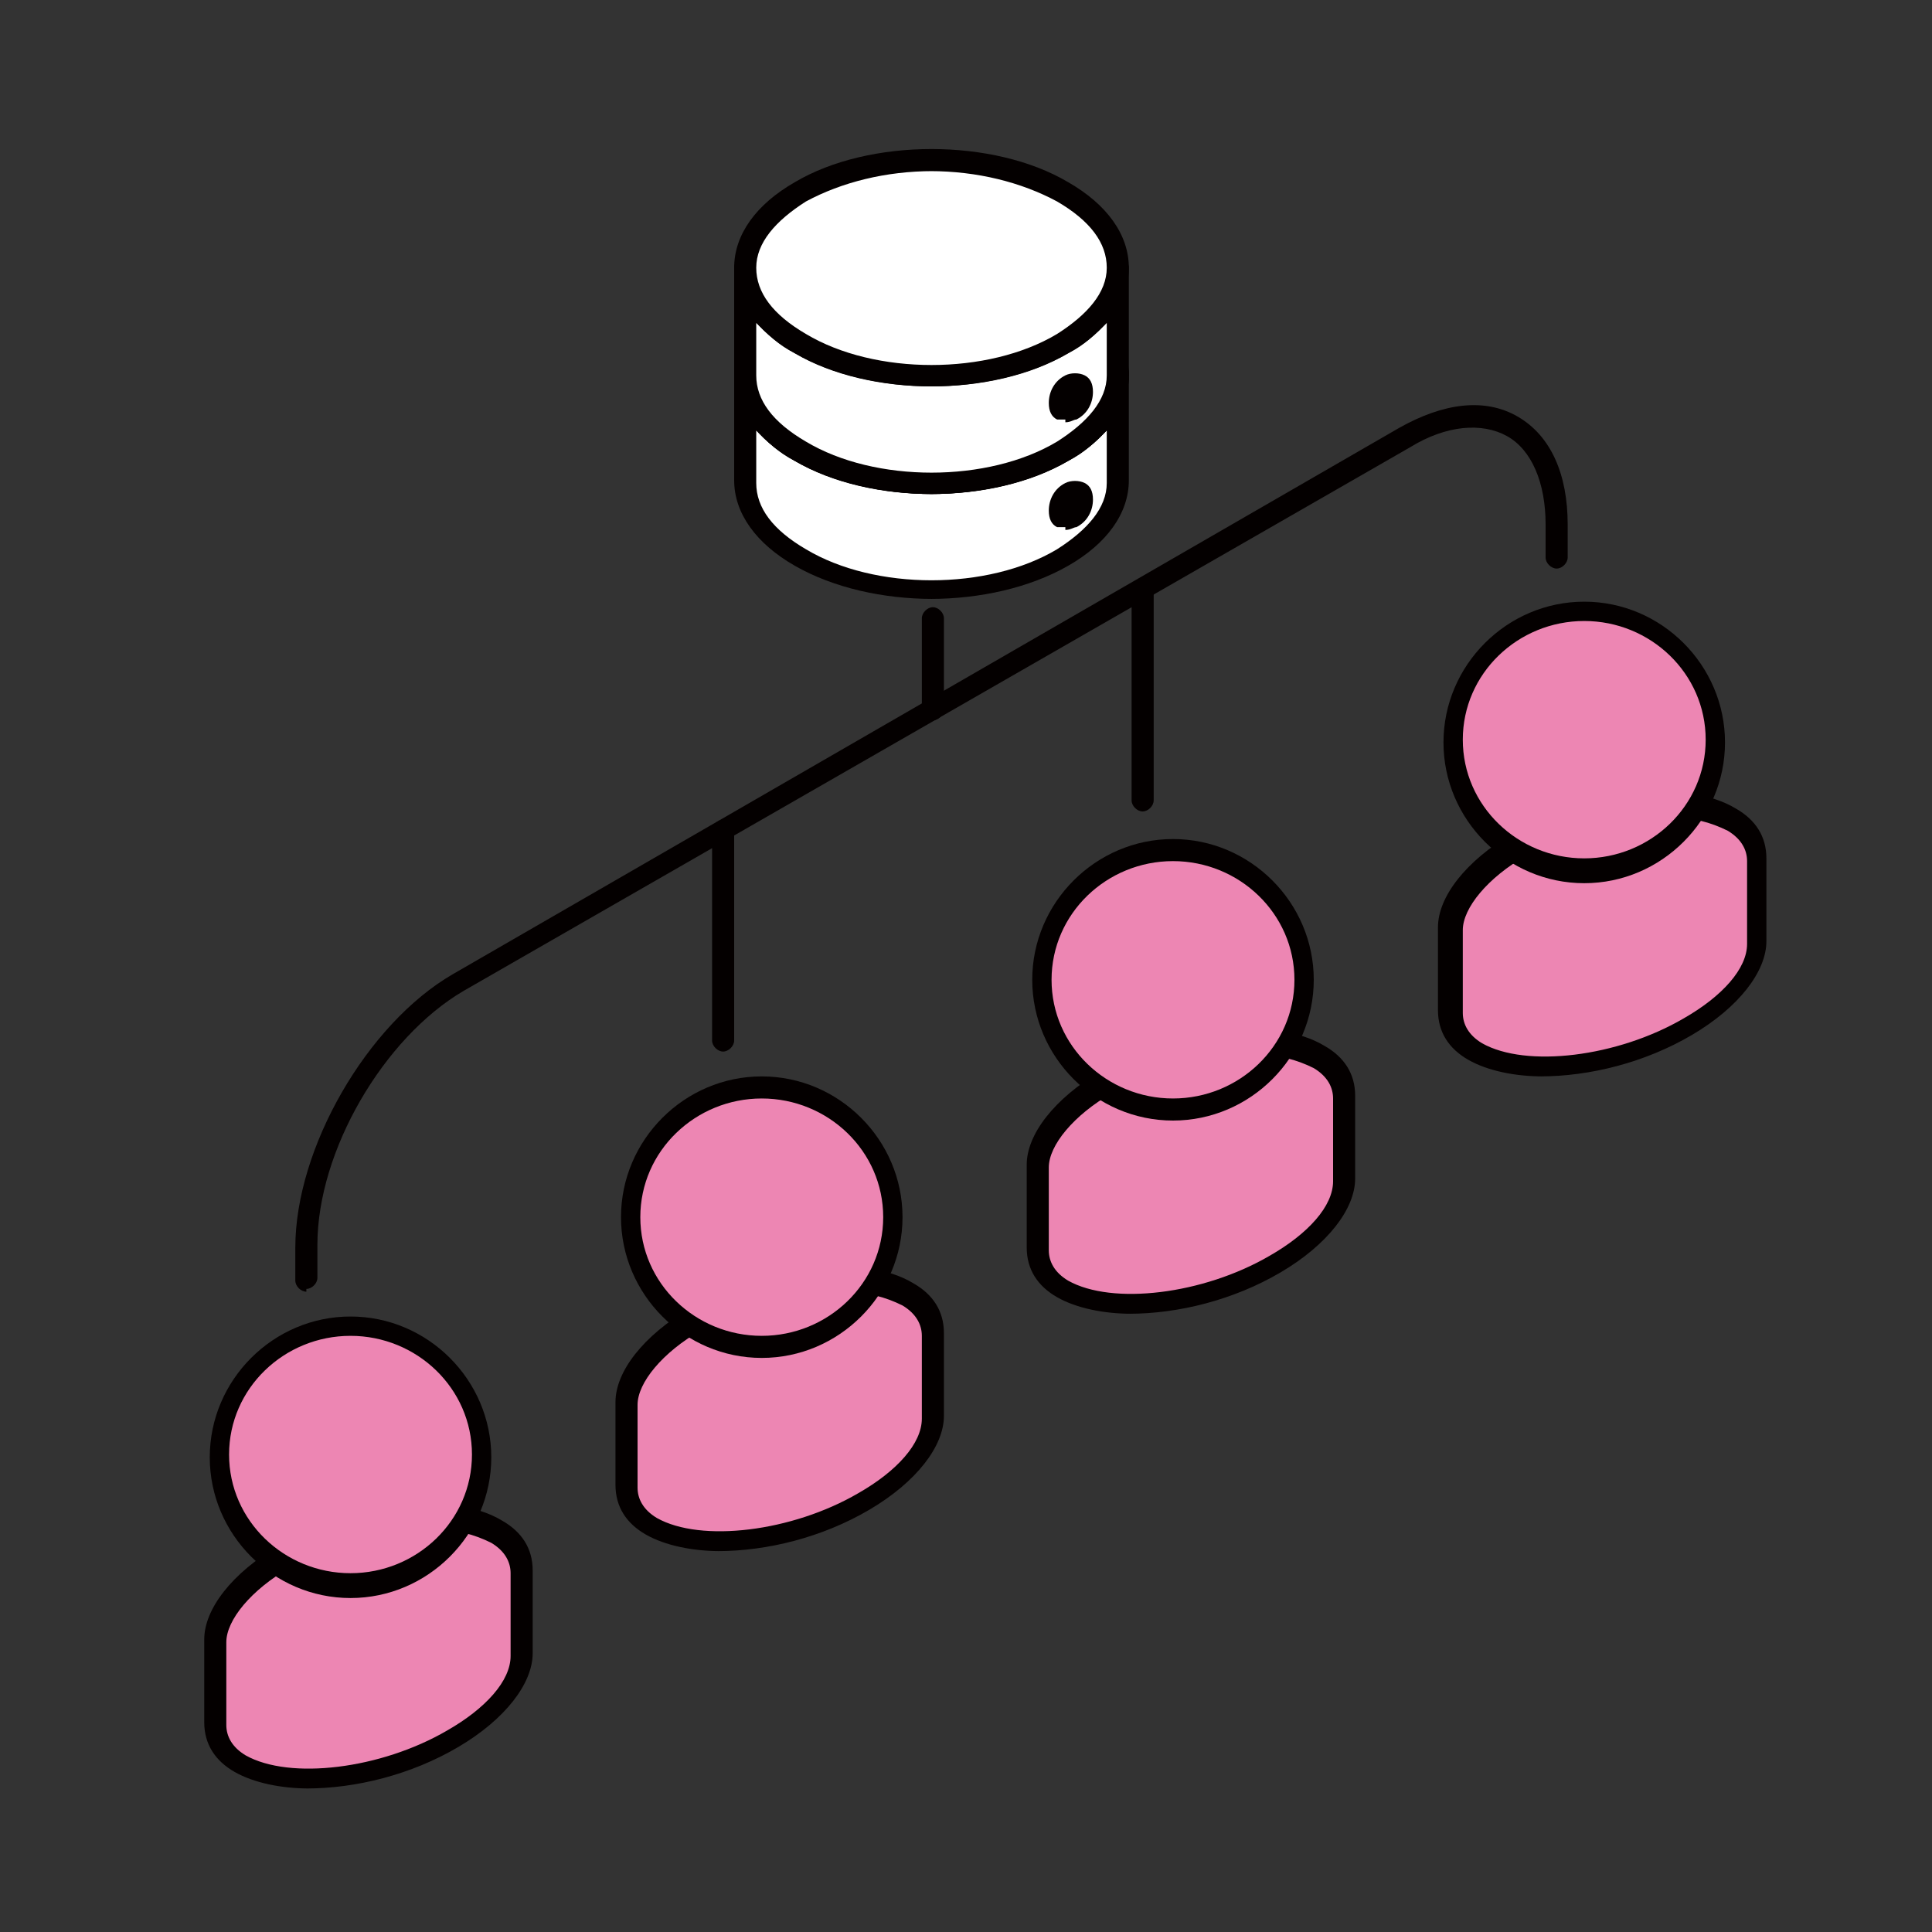 <?xml version="1.0" encoding="UTF-8"?>
<svg id="_レイヤー_1" data-name="レイヤー_1" xmlns="http://www.w3.org/2000/svg" version="1.1" viewBox="0 0 70 70">
  <rect x="0" y="0" width="70" height="70" fill="#333333" stroke="none"/>
  <!-- Generator: Adobe Illustrator 29.8.2, SVG Export Plug-In . SVG Version: 2.1.1 Build 3)  -->
  <defs>
    <style>
      .st0 {
        fill: #fff;
      }

      .st1 {
        fill: #ed86b3;
      }

      .st2 {
        fill: #040000;
      }
    </style>
  </defs>
  <path class="st1" d="M32.9,46.9c-1.7-1-5.1-.6-7.7.9-1.6.9-2.5,2.1-2.5,3v3c0,.6.3,1.1.9,1.4,1.7,1,5.1.6,7.7-.9,1.6-.9,2.5-2.1,2.5-3v-3c0-.6-.3-1-.9-1.4"/>
  <path class="st2" d="M26.1,56.2c-1,0-2-.2-2.7-.6-.7-.4-1.1-1-1.1-1.8v-3c0-1.1,1-2.4,2.7-3.4,2.7-1.6,6.3-2,8.1-.9.7.4,1.1,1,1.1,1.8v3c0,1.1-1,2.4-2.7,3.4-1.7,1-3.7,1.5-5.5,1.5M30.5,46.8c-1.6,0-3.5.5-5.1,1.4-1.4.8-2.3,1.9-2.3,2.7v3c0,.4.2.8.7,1.1,1.6.9,4.9.5,7.3-.9,1.4-.8,2.3-1.8,2.3-2.7v-3c0-.4-.2-.8-.7-1.1-.6-.3-1.3-.5-2.2-.5"/>
  <path class="st1" d="M32.3,44.1c0,2.6-2.1,4.7-4.8,4.7s-4.8-2.1-4.8-4.7,2.1-4.7,4.8-4.7,4.8,2.1,4.8,4.7"/>
  <path class="st2" d="M27.6,49.2c-2.8,0-5.1-2.3-5.1-5.1s2.3-5.1,5.1-5.1,5.1,2.3,5.1,5.1-2.3,5.1-5.1,5.1M27.6,39.8c-2.4,0-4.4,1.9-4.4,4.3s2,4.3,4.4,4.3,4.4-1.9,4.4-4.3-2-4.3-4.4-4.3"/>
  <path class="st1" d="M18,55.5c-1.7-1-5.1-.6-7.7.9-1.6.9-2.5,2.1-2.5,3v3c0,.6.3,1.1.9,1.4,1.7,1,5.1.6,7.7-.9,1.6-.9,2.5-2.1,2.5-3v-3c0-.6-.3-1.1-.9-1.4"/>
  <path class="st2" d="M11.2,64.8c-1,0-2-.2-2.7-.6-.7-.4-1.1-1-1.1-1.8v-3c0-1.1,1-2.4,2.7-3.4,2.7-1.6,6.3-2,8.1-.9.7.4,1.1,1,1.1,1.8v3c0,1.1-1,2.4-2.7,3.4-1.7,1-3.7,1.5-5.5,1.5M15.6,55.4c-1.6,0-3.5.5-5.1,1.4-1.4.8-2.3,1.9-2.3,2.7v3c0,.4.2.8.7,1.1,1.6.9,4.9.5,7.3-.9,1.4-.8,2.3-1.8,2.3-2.7v-3c0-.4-.2-.8-.7-1.1-.6-.3-1.3-.5-2.2-.5"/>
  <path class="st1" d="M17.4,52.7c0,2.6-2.1,4.7-4.8,4.7s-4.8-2.1-4.8-4.7,2.1-4.7,4.8-4.7,4.8,2.1,4.8,4.7"/>
  <path class="st2" d="M12.7,57.9c-2.8,0-5.1-2.3-5.1-5.1s2.3-5.1,5.1-5.1,5.1,2.3,5.1,5.1-2.3,5.1-5.1,5.1M12.7,48.4c-2.4,0-4.4,1.9-4.4,4.3s2,4.3,4.4,4.3,4.4-1.9,4.4-4.3-2-4.3-4.4-4.3"/>
  <path class="st1" d="M47.9,38.3c-1.7-1-5.1-.6-7.7.9-1.6.9-2.5,2.1-2.5,3v3c0,.6.3,1.1.9,1.4,1.7,1,5.1.6,7.7-.9,1.6-.9,2.5-2.1,2.5-3v-3c0-.6-.3-1.1-.9-1.4"/>
  <path class="st2" d="M41,47.6c-1,0-2-.2-2.7-.6-.7-.4-1.1-1-1.1-1.8v-3c0-1.1,1-2.4,2.7-3.4,2.7-1.6,6.3-2,8.1-.9.7.4,1.1,1,1.1,1.8v3c0,1.1-1,2.4-2.7,3.4-1.7,1-3.7,1.5-5.5,1.5M45.4,38.2c-1.6,0-3.5.5-5.1,1.4-1.4.8-2.3,1.9-2.3,2.7v3c0,.4.2.8.7,1.1,1.6.9,4.9.5,7.3-.9,1.4-.8,2.3-1.8,2.3-2.7v-3c0-.4-.2-.8-.7-1.1-.6-.3-1.3-.5-2.2-.5"/>
  <path class="st1" d="M47.3,35.5c0,2.6-2.1,4.7-4.8,4.7s-4.8-2.1-4.8-4.7,2.1-4.7,4.8-4.7,4.8,2.1,4.8,4.7"/>
  <path class="st2" d="M42.5,40.6c-2.8,0-5.1-2.3-5.1-5.1s2.3-5.1,5.1-5.1,5.1,2.3,5.1,5.1-2.3,5.1-5.1,5.1M42.5,31.2c-2.4,0-4.4,1.9-4.4,4.3s2,4.3,4.4,4.3,4.4-1.9,4.4-4.3-2-4.3-4.4-4.3"/>
  <path class="st1" d="M62.8,29.7c-1.7-1-5.1-.6-7.7.9-1.6.9-2.5,2.1-2.5,3v3c0,.6.3,1.1.9,1.4,1.7,1,5.1.6,7.7-.9,1.6-.9,2.5-2.1,2.5-3v-3c0-.6-.3-1.1-.9-1.4"/>
  <path class="st2" d="M55.9,39c-1,0-2-.2-2.7-.6-.7-.4-1.1-1-1.1-1.8v-3c0-1.1,1-2.4,2.7-3.4,2.7-1.6,6.3-2,8.1-.9.7.4,1.1,1,1.1,1.8v3c0,1.1-1,2.4-2.7,3.4-1.7,1-3.7,1.5-5.5,1.5M60.4,29.6c-1.6,0-3.5.5-5.1,1.4-1.4.8-2.3,1.9-2.3,2.7v3c0,.4.2.8.7,1.1,1.6.9,4.9.5,7.3-.9,1.4-.8,2.3-1.8,2.3-2.7v-3c0-.4-.2-.8-.7-1.1-.6-.3-1.3-.5-2.2-.5"/>
  <path class="st1" d="M62.2,26.9c0,2.6-2.1,4.7-4.8,4.7s-4.8-2.1-4.8-4.7,2.1-4.7,4.8-4.7,4.8,2.1,4.8,4.7"/>
  <path class="st2" d="M57.4,32c-2.8,0-5.1-2.3-5.1-5.1s2.3-5.1,5.1-5.1,5.1,2.3,5.1,5.1-2.3,5.1-5.1,5.1M57.4,22.5c-2.4,0-4.4,1.9-4.4,4.3s2,4.3,4.4,4.3,4.4-1.9,4.4-4.3-2-4.3-4.4-4.3"/>
  <path class="st2" d="M11.1,46.8c-.2,0-.4-.2-.4-.4v-1.2c0-3.6,2.6-8.1,5.7-9.9L50.7,15.5c1.6-.9,3.1-1.1,4.3-.4,1.2.7,1.8,2.1,1.8,3.9v1.2c0,.2-.2.4-.4.4s-.4-.2-.4-.4v-1.2c0-1.5-.5-2.7-1.4-3.2-.9-.5-2.2-.4-3.5.4l-34.3,19.7c-2.9,1.7-5.3,5.8-5.3,9.2v1.2c0,.2-.2.4-.4.4"/>
  <path class="st2" d="M26.2,38.1c-.2,0-.4-.2-.4-.4v-7.6c0-.2.2-.4.4-.4s.4.2.4.4v7.6c0,.2-.2.4-.4.4"/>
  <path class="st2" d="M33.8,26.1c-.2,0-.4-.2-.4-.4v-3.3c0-.2.2-.4.4-.4s.4.2.4.4v3.3c0,.2-.2.4-.4.4"/>
  <path class="st2" d="M41.4,29.4c-.2,0-.4-.2-.4-.4v-7.6c0-.2.2-.4.4-.4s.4.2.4.4v7.6c0,.2-.2.4-.4.4"/>
  <path class="st0" d="M27.1,13.6c0,1,.7,2,2,2.7,2.6,1.5,6.9,1.5,9.5,0,1.3-.8,2-1.8,2-2.7v3.9c0,1-.7,2-2,2.7-2.6,1.5-6.9,1.5-9.5,0-1.3-.8-2-1.8-2-2.7v-3.9Z"/>
  <path class="st2" d="M33.8,21.7c-1.8,0-3.6-.4-5-1.2-1.4-.8-2.2-1.9-2.2-3.1v-3.9c0-.2.2-.4.4-.4s.4.2.4.4c0,.9.6,1.7,1.8,2.4,2.5,1.4,6.6,1.4,9.1,0,1.1-.7,1.8-1.5,1.8-2.4s.2-.4.4-.4.4.2.4.4v3.9c0,1.2-.8,2.3-2.2,3.1-1.4.8-3.2,1.2-5,1.2M27.4,15.6v1.9c0,.9.6,1.7,1.8,2.4,2.5,1.5,6.6,1.5,9.1,0,1.1-.7,1.8-1.5,1.8-2.4v-1.9c-.4.4-.8.8-1.4,1.1-2.7,1.6-7.2,1.6-9.9,0-.6-.3-1-.7-1.4-1.1"/>
  <path class="st0" d="M27.1,13.6c0-1,.7-2,2-2.7,2.6-1.5,6.9-1.5,9.5,0,1.3.8,2,1.8,2,2.7s-.7,2-2,2.7c-2.6,1.5-6.9,1.5-9.5,0-1.3-.8-2-1.8-2-2.7"/>
  <path class="st2" d="M33.8,17.9c-1.8,0-3.6-.4-5-1.2-1.4-.8-2.2-1.9-2.2-3.1s.8-2.3,2.2-3.1c2.7-1.6,7.2-1.6,9.9,0,1.4.8,2.2,1.9,2.2,3.1s-.8,2.3-2.2,3.1c-1.4.8-3.2,1.2-5,1.2M33.8,10.1c-1.7,0-3.3.4-4.6,1.1-1.1.7-1.8,1.5-1.8,2.4s.6,1.7,1.8,2.4c2.5,1.5,6.6,1.5,9.1,0,1.1-.7,1.8-1.5,1.8-2.4s-.6-1.7-1.8-2.4c-1.3-.7-2.9-1.1-4.6-1.1"/>
  <path class="st0" d="M27.1,9.7c0,1,.7,2,2,2.7,2.6,1.5,6.9,1.5,9.5,0,1.3-.8,2-1.8,2-2.7v3.9c0,1-.7,2-2,2.7-2.6,1.5-6.9,1.5-9.5,0-1.3-.8-2-1.8-2-2.7v-3.9Z"/>
  <path class="st2" d="M33.8,17.9c-1.8,0-3.6-.4-5-1.2-1.4-.8-2.2-1.9-2.2-3.1v-3.9c0-.2.2-.4.4-.4s.4.2.4.4c0,.9.6,1.7,1.8,2.4,2.5,1.5,6.6,1.5,9.1,0,1.1-.7,1.8-1.5,1.8-2.4s.2-.4.4-.4.4.2.4.4v3.9c0,1.2-.8,2.3-2.2,3.1-1.4.8-3.2,1.2-5,1.2M27.4,11.7v1.9c0,.9.6,1.7,1.8,2.4,2.5,1.5,6.6,1.5,9.1,0,1.1-.7,1.8-1.5,1.8-2.4v-1.9c-.4.4-.8.8-1.4,1.1-2.7,1.6-7.2,1.6-9.9,0-.6-.3-1-.7-1.4-1.1"/>
  <path class="st0" d="M27.1,9.7c0-1,.7-2,2-2.7,2.6-1.5,6.9-1.5,9.5,0,1.3.8,2,1.8,2,2.7s-.7,2-2,2.7c-2.6,1.5-6.9,1.5-9.5,0-1.3-.8-2-1.8-2-2.7"/>
  <path class="st2" d="M33.8,14c-1.8,0-3.6-.4-5-1.2-1.4-.8-2.2-1.9-2.2-3.1s.8-2.3,2.2-3.1c2.7-1.6,7.2-1.6,9.9,0,1.4.8,2.2,1.9,2.2,3.1s-.8,2.3-2.2,3.1c-1.4.8-3.2,1.2-5,1.2M33.8,6.2c-1.7,0-3.3.4-4.6,1.1-1.1.7-1.8,1.5-1.8,2.4s.6,1.7,1.8,2.4c2.5,1.5,6.6,1.5,9.1,0,1.1-.7,1.8-1.5,1.8-2.4s-.6-1.7-1.8-2.4c-1.3-.7-2.9-1.1-4.6-1.1"/>
  <path class="st0" d="M39.1,14.1c0-.2-.2-.3-.4-.2-.2.1-.4.4-.4.6s.2.3.4.2c.2-.1.4-.4.4-.6"/>
  <path class="st2" d="M38.6,15.2c-.1,0-.2,0-.3,0-.2-.1-.3-.3-.3-.6,0-.4.2-.8.6-1,.2-.1.5-.1.7,0,.2.1.3.3.3.6,0,.4-.2.8-.6,1-.1,0-.2.1-.4.1"/>
  <path class="st0" d="M39.1,18c0-.2-.2-.3-.4-.2-.2.1-.4.4-.4.6s.2.3.4.2c.2-.1.4-.4.4-.6"/>
  <path class="st2" d="M38.6,19.1c-.1,0-.2,0-.3,0-.2-.1-.3-.3-.3-.6,0-.4.2-.8.6-1,.2-.1.5-.1.7,0,.2.1.3.3.3.6,0,.4-.2.8-.6,1-.1,0-.2.1-.4.1"/>
</svg>